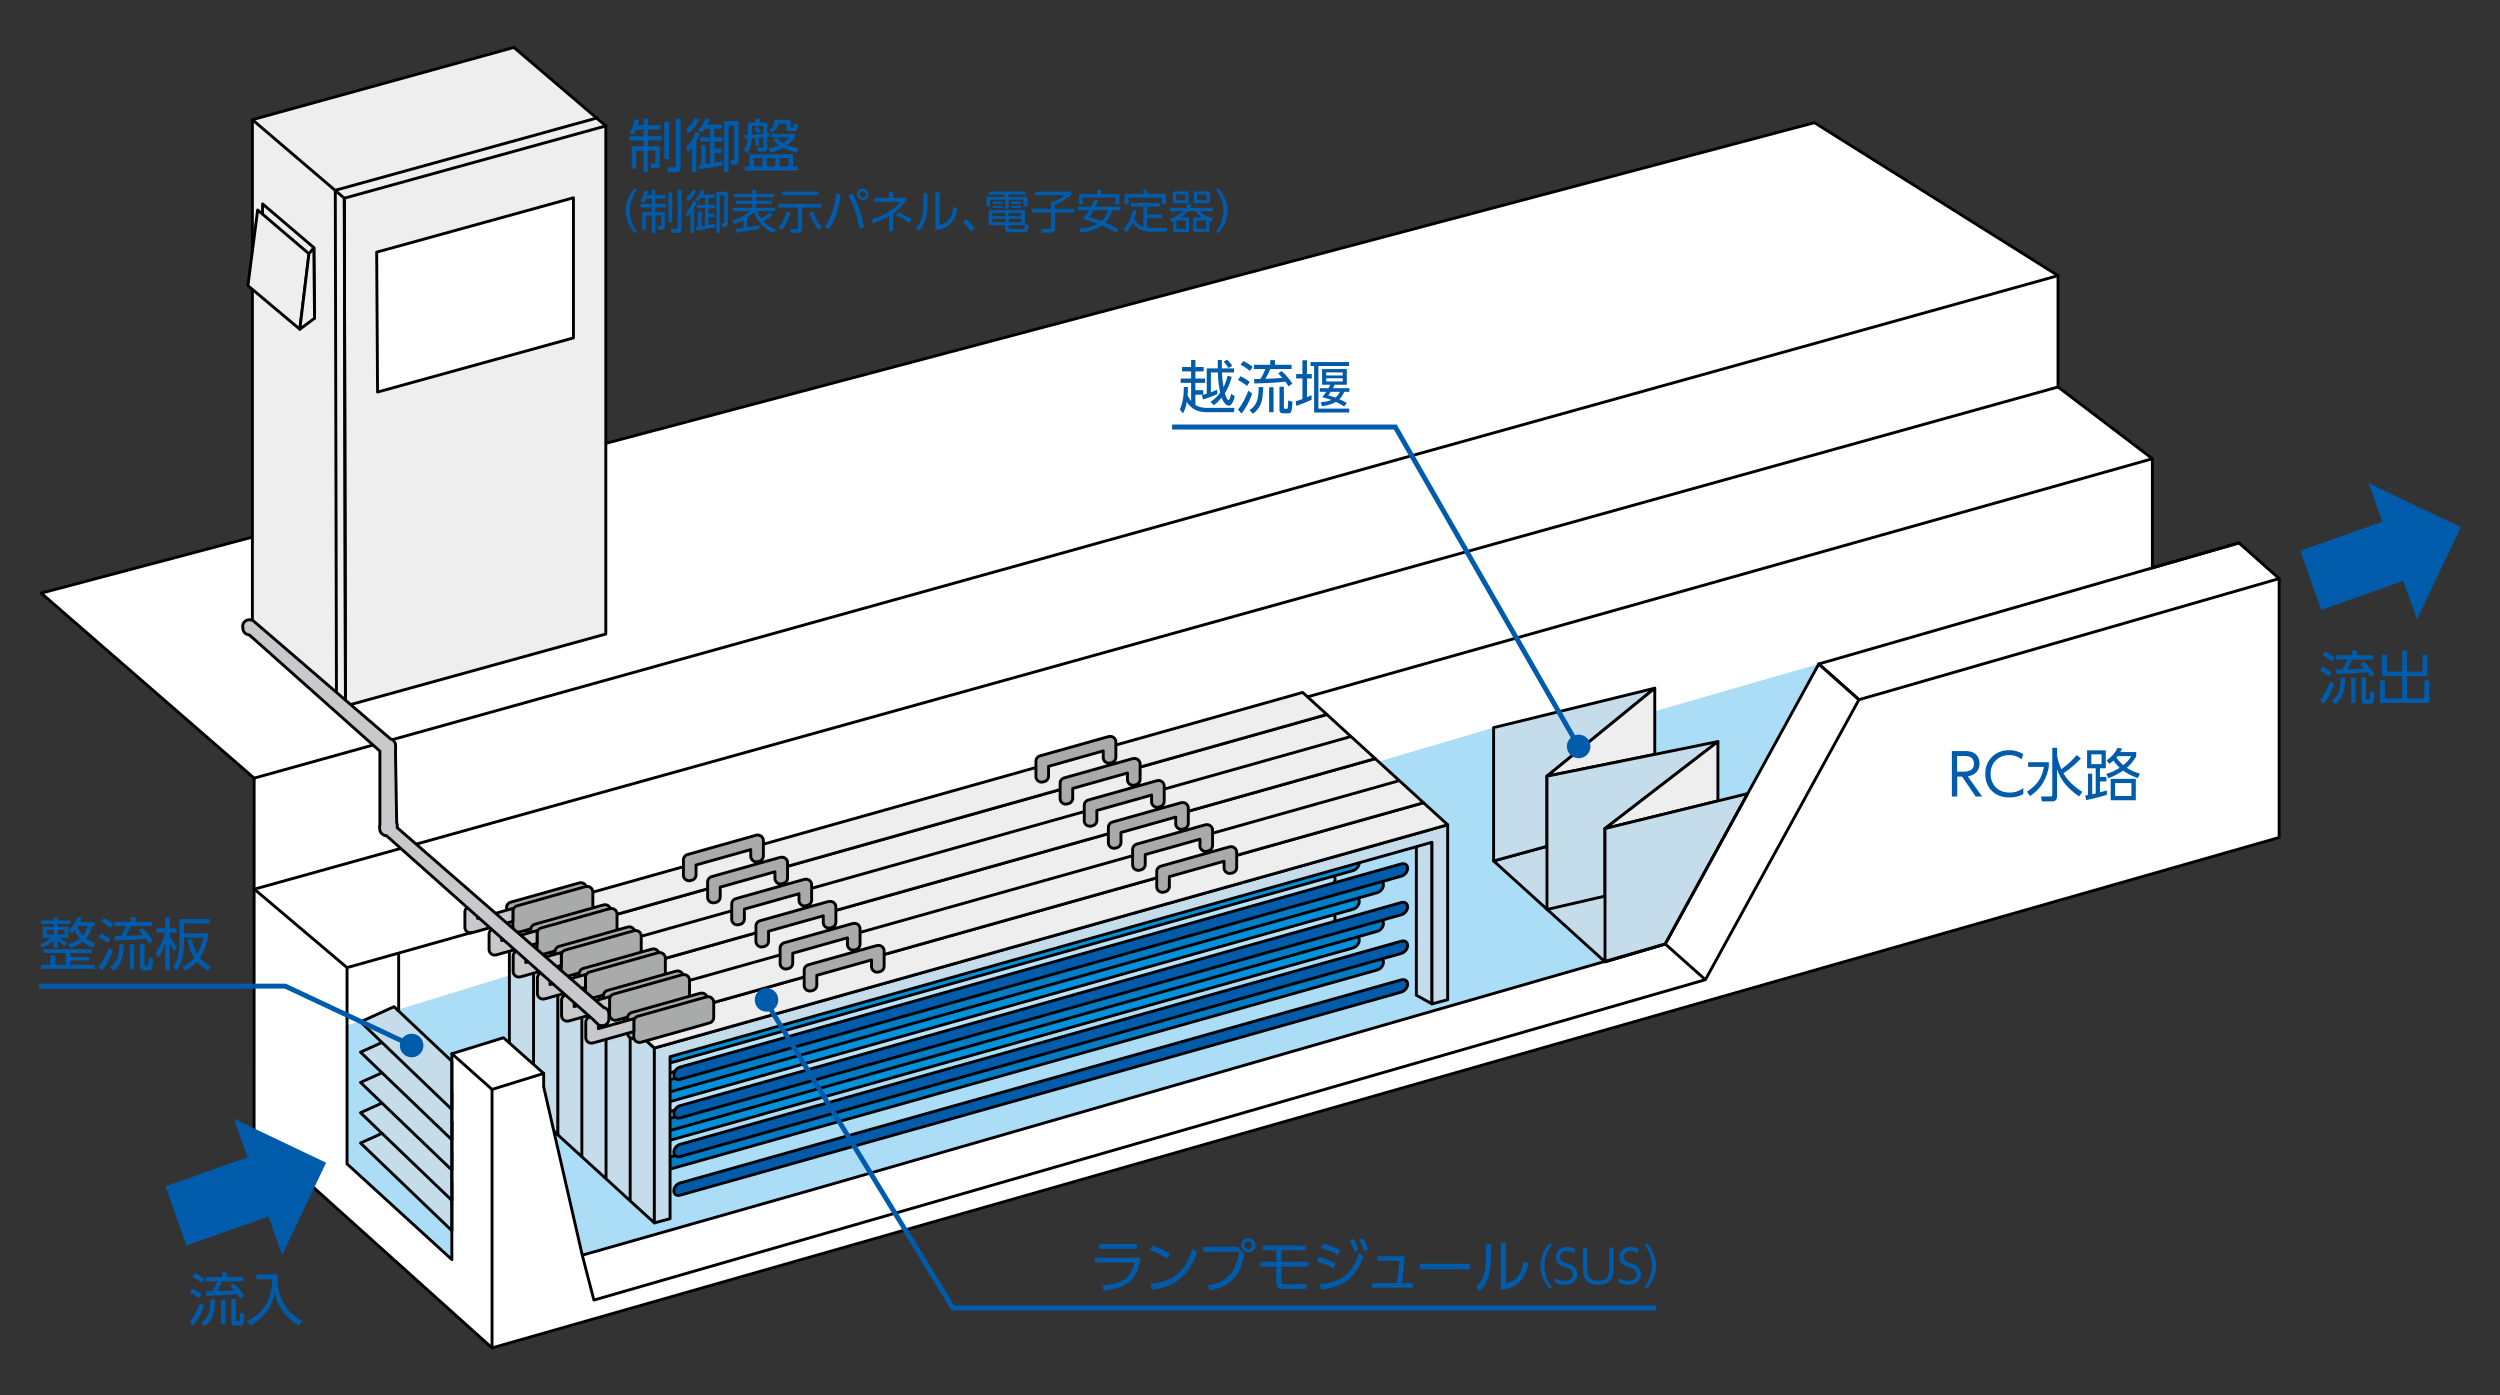 <svg xmlns="http://www.w3.org/2000/svg" id="a" viewBox="0 0 430 240"><rect x="0" y="0" width="430" height="240" fill="#333333" stroke="none"/><defs><style>.b{fill:#7dccf3}.b,.c,.d,.e,.f,.g,.h,.i,.j,.k,.l{stroke:#000;stroke-linecap:round;stroke-linejoin:round;stroke-width:.5px}.c{fill:#c5ddeb}.f,.m{fill:#005bab}.n{stroke:#005bab;stroke-width:.85px}.g,.n{fill:none}.d{fill:#007bc6}.h{fill:#fff}.e{fill:#a9aaaa}.p{fill:#acddf7}.i{fill:#eeeeef}.j{fill:#bae2f8}.k{fill:#c8c9ca}.l{fill:#0091da}</style></defs><path d="M392.01 144.05 84.63 231.84 43.76 195.1h-.06l.01-61.26h0L7.09 102.02 312.08 21.1l41.9 26.31h0v19.15h0l16.23 12.34h0v18.77l14.89-4.29 6.91 6.14v44.53z" class="h"/><path d="M256.9 125.15 90.52 174.29l9.63 41.6 186.27-53.52-29.52-37.22z" class="p"/><path d="m312.83 114.2-28.21 8.13-2.01 16.26 3.81 23.78 26.41-48.17zM77.72 181.24v35.41l-17.98-16.46v-23.86l27.87-8.56.05 11.67-1.06-.95-8.88 2.75z" class="p"/><path d="m256.9 148.08 9.18-2.52 20.34 16.81-10.36 3.06-19.16-17.35z" class="c"/><path d="m256.9 125.15 27.72-6.78-18.54 15.13v12.06l-9.18 2.52v-22.93z" class="c"/><path d="m266.08 133.5 18.54-15.13v11.38l-18.54 3.75z" class="i"/><path d="m266.08 133.5 29.4-5.95-19.42 14.96v11.62l-9.98 2.3V133.5z" class="c"/><path d="m276.06 142.51 19.42-14.96v10.2l-19.42 4.76z" class="i"/><path d="m276.06 142.51 24.54-6.01-14.18 25.87-10.36 3.06v-22.92zM67.77 194l-5.76 2.6 15.71 15.08v-8.3L67.77 194z" class="c"/><path d="m67.77 188.79-5.76 2.6 15.71 15.08v-8.3l-9.95-9.38z" class="c"/><path d="m67.77 183.58-5.76 2.6 15.71 15.08.03-8.27-9.98-9.41z" class="c"/><path d="m67.77 178.36-5.76 2.61 15.71 15.08v-8.3l-9.95-9.39z" class="c"/><path d="m67.77 173.15-5.76 2.61 15.71 15.08v-8.3l-9.95-9.39z" class="c"/><path d="M104.48 185.45c-.58.16-1.06.77-1.06 1.34s.48.92 1.06.75l124.09-34.95c.58-.17 1.06-.77 1.06-1.35s-.48-.91-1.06-.75l-124.09 34.95ZM104.48 192.1c-.58.16-1.06.77-1.06 1.35s.48.91 1.06.75l124.09-34.95c.58-.17 1.06-.77 1.06-1.35s-.48-.92-1.06-.75L104.48 192.1Z" class="j"/><path d="M108.64 175.95c-.58.16-1.06.77-1.06 1.35s.48.91 1.06.75l124.09-34.95c.58-.16 1.06-.77 1.06-1.35s-.48-.91-1.06-.75l-124.09 34.95Z" class="b"/><path d="M108.64 182.59c-.58.16-1.06.77-1.06 1.35s.48.91 1.06.75l124.09-34.95c.58-.17 1.06-.77 1.06-1.35s-.48-.91-1.06-.75l-124.09 34.95ZM108.64 189.24c-.58.16-1.06.77-1.06 1.35s.48.92 1.06.75l124.09-34.95c.58-.16 1.06-.77 1.06-1.35s-.48-.91-1.06-.75l-124.09 34.95ZM108.64 195.89c-.58.16-1.06.77-1.06 1.35s.48.91 1.06.75l124.09-34.95c.58-.17 1.06-.77 1.06-1.35s-.48-.91-1.06-.75l-124.09 34.95Z" class="l"/><path d="M104.48 172.15c-.58.16-1.06.77-1.06 1.35s.48.91 1.06.75l124.09-34.95c.58-.17 1.06-.77 1.06-1.35s-.48-.92-1.06-.75l-124.09 34.95Z" class="f"/><path d="M104.48 178.8c-.58.16-1.06.77-1.06 1.35s.48.91 1.06.75l124.09-34.95c.58-.16 1.06-.77 1.06-1.35s-.48-.91-1.06-.75L104.48 178.8ZM112.8 179.74c-.58.16-1.06.77-1.06 1.35s.47.91 1.06.75l124.09-34.95c.58-.16 1.06-.77 1.06-1.35s-.48-.92-1.06-.75L112.8 179.74Z" class="b"/><path d="M112.8 186.39c-.58.16-1.06.77-1.06 1.35s.47.91 1.06.75l124.09-34.95c.58-.17 1.06-.77 1.06-1.35s-.48-.91-1.06-.75L112.8 186.39ZM112.8 193.04c-.58.16-1.06.77-1.06 1.35s.47.91 1.06.75l124.09-34.95c.58-.16 1.06-.77 1.06-1.35s-.48-.91-1.06-.75L112.8 193.04ZM112.8 199.68c-.58.16-1.06.77-1.06 1.35s.47.91 1.06.75l124.09-34.95c.58-.16 1.06-.77 1.06-1.35s-.48-.91-1.06-.75L112.8 199.68Z" class="d"/><path d="M116.96 183.54c-.58.16-1.06.77-1.06 1.35s.48.91 1.06.75l124.09-34.95c.58-.16 1.06-.77 1.06-1.35s-.48-.91-1.06-.75l-124.09 34.95ZM116.96 190.18c-.58.16-1.06.77-1.06 1.35s.48.91 1.06.75l124.09-34.95c.58-.16 1.06-.77 1.06-1.35s-.48-.91-1.06-.75l-124.09 34.95ZM116.96 196.83c-.58.16-1.06.77-1.06 1.35s.48.91 1.06.75l124.09-34.95c.58-.17 1.06-.77 1.06-1.35s-.48-.92-1.06-.75l-124.09 34.95ZM116.96 203.48c-.58.16-1.06.77-1.06 1.35s.48.91 1.06.75l124.09-34.95c.58-.17 1.06-.77 1.06-1.35s-.48-.91-1.06-.75l-124.09 34.95Z" class="f"/><path d="M112.55 180.26v30.08l-4.16-3.79v-30.09l4.16 3.8zM246.3 142.58v30.09l-2.69-1.5v-30.09l2.69 1.5zM108.39 176.46v30.09l-4.15-3.8v-30.08l4.15 3.79zM104.24 172.67v30.08l-4.16-3.79v-30.09l4.16 3.8zM100.08 168.87v30.09l-4.15-3.79v-30.09l4.15 3.79z" class="c"/><path d="M95.93 165.08v30.09l-4.16-3.8v-30.08l4.16 3.79zM91.77 161.29v30.08l-4.16-3.79v-30.09l4.16 3.8zM246.3 142.58v.04l-133.75 37.64v2.24h0v27.84l2.7-.72v-27.87l131.05-36.88v27.8l2.7-.72v-30.09l-2.7.72z" class="c"/><path d="m244.84 138.07-136.45 38.39 4.16 3.8L249 141.86l-4.16-3.79z" class="i"/><path d="m240.69 134.27-136.45 38.4 4.15 3.79 136.45-38.39-4.15-3.8zM236.53 130.48l-136.45 38.39 4.16 3.8 136.44-38.4-4.15-3.79z" class="i"/><path d="m232.37 126.68-136.44 38.4 4.15 3.79 136.45-38.39-4.16-3.8zM228.22 122.89l-136.45 38.4 4.16 3.79 136.44-38.4-4.15-3.79z" class="i"/><path d="M224.06 119.1 87.61 157.49l4.16 3.8 136.45-38.4-4.16-3.79z" class="i"/><path d="m150.86 162.63-.23.06h-.02l-11.58 3.26c-.41.12-.71.5-.71.93v2.61c0 .3.14.58.38.77.24.18.55.24.84.17l.23-.06c.42-.11.72-.5.72-.93v-1.68c1.1-.31 7.59-2.13 9.41-2.65v1.13a.974.974 0 0 0 1.22.94l.23-.06c.42-.11.72-.5.72-.94v-2.6c0-.3-.14-.59-.38-.77-.24-.18-.55-.24-.84-.17M211.49 145.66l-.23.06h-.01l-11.58 3.26c-.42.12-.71.5-.71.93v2.6c0 .3.14.59.38.77.24.18.55.24.84.17l.23-.06c.42-.11.72-.5.72-.93v-1.68c1.1-.31 7.59-2.13 9.41-2.65v1.13c0 .3.14.59.38.77.24.18.55.24.84.17l.24-.06c.42-.12.71-.5.71-.94v-2.6a.974.974 0 0 0-1.22-.94M146.71 158.84l-.23.06h-.01l-11.58 3.26c-.42.12-.71.5-.71.93v2.61a.974.974 0 0 0 1.22.94l.23-.06c.42-.11.72-.5.72-.94v-1.68c1.1-.31 7.58-2.14 9.41-2.65v1.13c0 .3.14.58.38.77.24.18.55.24.84.17l.23-.06c.42-.12.72-.5.72-.94v-2.6c0-.3-.14-.58-.38-.77-.24-.18-.55-.24-.84-.17M207.33 141.87l-.23.06h-.01l-11.57 3.26c-.42.12-.71.5-.71.93v2.61c0 .3.14.58.38.77.24.18.55.24.84.17l.23-.06c.42-.11.72-.5.72-.94v-1.68c1.1-.31 7.58-2.13 9.41-2.65v1.13c0 .3.14.59.38.77.24.18.55.24.84.17l.23-.06c.42-.12.72-.5.72-.94v-2.6c0-.3-.14-.59-.38-.77s-.55-.24-.84-.17M142.55 155.05l-.23.06h-.01l-11.58 3.26c-.42.12-.71.5-.71.93v2.61a.974.974 0 0 0 1.22.94l.23-.06c.43-.11.72-.5.72-.94v-1.68c1.1-.31 7.58-2.13 9.41-2.64v1.13c0 .3.14.59.38.77.24.18.55.24.84.17l.23-.06c.42-.12.72-.5.72-.93v-2.6c0-.3-.14-.58-.38-.77-.24-.18-.55-.24-.84-.17M203.17 138.07l-.23.06h-.01l-11.58 3.26c-.42.12-.7.5-.71.93v2.61a.974.974 0 0 0 1.22.94l.23-.06c.42-.11.72-.5.72-.94v-1.68c1.1-.31 7.59-2.13 9.41-2.65v1.13c0 .3.14.59.38.77.24.18.55.24.84.17l.23-.06c.42-.12.72-.5.72-.94v-2.6c0-.3-.14-.59-.38-.77-.24-.18-.55-.24-.84-.17M138.39 151.25l-.23.06h-.02l-11.57 3.26c-.42.12-.71.5-.71.93v2.61c0 .3.14.58.38.77.24.18.55.24.84.17l.23-.06c.43-.11.72-.5.72-.94v-1.68c1.1-.31 7.58-2.13 9.4-2.65v1.13c0 .3.14.58.38.77.24.18.55.24.84.17l.23-.06c.43-.12.72-.5.72-.94v-2.6c0-.3-.14-.58-.38-.77-.24-.18-.55-.24-.84-.17M199.02 134.28l-.23.06h-.01l-11.58 3.26c-.42.12-.7.5-.71.93v2.61c0 .3.14.59.38.77.24.18.55.24.84.17l.23-.06c.42-.11.72-.5.72-.94v-1.68c1.1-.31 7.59-2.13 9.41-2.65v1.13a.974.974 0 0 0 1.22.94l.23-.06c.42-.12.72-.5.72-.94v-2.6a.974.974 0 0 0-1.22-.94M134.24 147.46l-.23.06H134l-11.58 3.26c-.41.12-.71.5-.71.93v2.61c0 .3.14.58.38.77.24.18.55.24.84.17l.23-.06c.42-.11.72-.5.72-.93v-1.68c1.1-.31 7.59-2.13 9.41-2.65v1.13a.974.974 0 0 0 1.22.94l.23-.06c.42-.11.72-.5.72-.94v-2.6c0-.3-.14-.59-.38-.77-.24-.18-.55-.24-.84-.17M194.86 130.48l-.23.06h-.01l-11.58 3.26c-.42.12-.7.5-.7.93v2.61a.974.974 0 0 0 1.22.94l.23-.06c.42-.11.72-.5.72-.93v-1.68c1.1-.31 7.58-2.13 9.41-2.65v1.13c0 .3.14.59.38.77.24.18.55.24.84.17l.24-.06c.42-.12.72-.5.72-.94v-2.6a.974.974 0 0 0-1.22-.94M130.08 143.66l-.23.06h-.01l-11.58 3.26c-.42.12-.71.5-.71.93v2.61c0 .3.14.58.38.77.24.18.55.24.84.17l.23-.06c.42-.11.72-.5.72-.94v-1.68c1.1-.31 7.59-2.13 9.41-2.65v1.13a.974.974 0 0 0 1.22.94l.23-.06c.42-.11.72-.5.72-.94v-2.6a.974.974 0 0 0-1.22-.94M190.7 126.69l-.23.06h-.01l-11.58 3.26c-.42.12-.7.5-.7.93v2.61a.974.974 0 0 0 1.22.94l.23-.06c.42-.11.72-.5.72-.94v-1.68c1.1-.31 7.58-2.13 9.41-2.65v1.13c0 .3.14.59.38.77.24.18.55.24.84.17l.23-.06c.42-.11.72-.5.72-.94v-2.6c0-.3-.14-.58-.38-.77-.24-.18-.55-.24-.84-.17M99.94 156.4l.23-.06c.42-.11.71-.5.71-.94v-2.6c0-.3-.14-.59-.38-.77-.24-.18-.55-.24-.84-.17l-.23.06h-.01l-11.58 3.26c-.42.12-.71.5-.71.93v2.61a.974.974 0 0 0 1.22.94l.23-.06 11.35-3.2Z" class="e"/><path d="m101.02 157.03.23-.06c.42-.11.72-.5.72-.94v-2.6c0-.3-.14-.58-.38-.77-.24-.18-.55-.24-.84-.17l-.23.06h-.02l-11.58 3.26c-.42.12-.71.5-.71.93v2.6c0 .3.14.59.38.77.24.18.55.24.84.17l.23-.06 11.35-3.2Z" class="e"/><path d="m104.1 160.19.23-.06c.42-.11.71-.5.71-.94v-2.6c0-.3-.14-.58-.38-.77-.24-.18-.55-.24-.84-.17l-.23.06h-.01L92 158.97c-.42.12-.71.5-.71.93v2.61a.974.974 0 0 0 1.22.94l.23-.06 11.35-3.2Z" class="e"/><path d="m105.18 160.82.23-.06c.42-.11.72-.5.72-.93v-2.6c0-.3-.14-.58-.38-.77-.24-.18-.55-.24-.84-.17l-.23.06h-.02l-11.58 3.26c-.42.12-.71.5-.71.93v2.61a.974.974 0 0 0 1.22.94l.23-.06 11.35-3.2Z" class="e"/><path d="m108.26 163.99.23-.06c.42-.11.72-.5.72-.94v-2.6a.974.974 0 0 0-1.22-.94l-.23.06h-.01l-11.58 3.26c-.42.12-.7.5-.71.93v2.6a.974.974 0 0 0 1.22.94l.23-.06 11.34-3.2Z" class="e"/><path d="m109.34 164.62.23-.06c.42-.11.72-.5.72-.94v-2.6c0-.3-.14-.59-.38-.77-.24-.18-.55-.24-.84-.17l-.23.06h-.01l-11.58 3.26c-.42.12-.71.5-.71.93v2.6a.974.974 0 0 0 1.22.94l.23-.06 11.35-3.2Z" class="e"/><path d="m112.42 167.78.23-.06c.42-.11.72-.5.72-.93v-2.6a.974.974 0 0 0-1.22-.94l-.23.06h-.01l-11.58 3.26c-.42.12-.7.5-.71.93v2.61a.974.974 0 0 0 1.22.94l.23-.06 11.35-3.2Z" class="e"/><path d="m113.49 168.41.23-.06c.42-.11.72-.5.72-.94v-2.6c0-.3-.14-.58-.38-.77-.24-.18-.55-.24-.84-.17l-.23.06h-.01l-11.58 3.26c-.42.12-.7.5-.71.93v2.61c0 .3.14.58.38.77.24.18.55.24.84.17l.23-.06 11.35-3.2Z" class="e"/><path d="m116.57 171.58.23-.06c.42-.12.72-.5.72-.94v-2.6a.974.974 0 0 0-1.22-.94l-.23.06h-.01l-11.58 3.26c-.42.12-.7.5-.7.93v2.61c0 .3.14.59.38.77.24.18.55.24.84.17l.23-.06 11.35-3.2Z" class="e"/><path d="m117.65 172.2.23-.06c.42-.12.72-.5.72-.94v-2.6a.974.974 0 0 0-1.22-.94l-.23.06h-.01l-11.58 3.26c-.42.12-.71.5-.71.93v2.61a.974.974 0 0 0 1.22.94l.23-.06 11.35-3.2Z" class="e"/><path d="m120.73 175.37.23-.06c.42-.11.72-.5.72-.93v-2.6c0-.3-.14-.59-.38-.77-.24-.18-.55-.24-.84-.17l-.23.06h-.01l-11.58 3.26c-.42.12-.7.5-.7.93v2.6c0 .3.14.59.38.77.24.18.55.24.84.17l.23-.06 11.35-3.2Z" class="e"/><path d="m121.81 176 .23-.06c.42-.11.72-.5.72-.93v-2.6a.974.974 0 0 0-1.22-.94l-.23.06h-.01l-11.58 3.26c-.42.12-.71.5-.71.93v2.61c0 .3.14.59.38.77.24.18.55.24.84.17l.23-.06 11.35-3.2Z" class="e"/><path d="M102.92 176.93v-1.13a.974.974 0 0 0-1.22-.94l-.23.06c-.42.11-.72.5-.72.93v2.6c0 .3.14.59.38.77.24.18.55.24.84.17l.23-.06h.02l6.8-1.91v-2.21c-2.27.64-5.01 1.41-6.09 1.71M98.76 173.14v-1.13a.974.974 0 0 0-1.22-.94l-.23.06c-.42.11-.72.5-.72.94v2.6c0 .3.14.59.38.77.24.18.55.24.84.17l.23-.06h.01l6.8-1.91v-2.21c-2.27.64-5.01 1.41-6.09 1.71M94.6 169.34v-1.13c0-.3-.14-.59-.38-.77-.24-.18-.55-.24-.84-.17l-.23.06c-.42.11-.72.5-.72.94v2.6c0 .3.14.58.38.77.24.18.55.24.84.17l.23-.06h.02l6.8-1.91v-2.21c-2.27.64-5.01 1.41-6.09 1.71M90.44 165.55v-1.13c0-.3-.14-.58-.38-.77-.24-.18-.55-.24-.84-.17l-.23.06c-.42.11-.72.5-.72.94v2.6a.974.974 0 0 0 1.22.94l.23-.06h.02l6.8-1.91v-2.21c-2.27.64-5.01 1.41-6.09 1.71M86.29 161.76v-1.13a.974.974 0 0 0-1.22-.94l-.23.07c-.42.11-.72.5-.72.93v2.61a.974.974 0 0 0 1.22.94l.23-.06h.01l6.8-1.91v-2.21c-2.27.64-5.01 1.41-6.09 1.71M82.13 157.96v-1.13c0-.3-.14-.59-.38-.77-.24-.18-.55-.24-.84-.17l-.23.06c-.42.11-.72.5-.72.94v2.6c0 .3.14.59.38.77.24.18.55.24.84.17l.23-.06h.01l6.8-1.91v-2.21c-2.27.64-5.01 1.41-6.09 1.71" class="k"/><path d="m100.15 215.89-6.64-28.97v-2.29l-8.88 2.75v33.07l15.52-4.56z" style="fill:#fff"/><path d="m81.12 160.39-21.43 6.04M370.21 78.9 224.9 119.86M43.7 152.95l310.28-86.39M43.71 133.84l310.27-86.43M59.69 166.43l-15.93-13.48M59.69 200.19v-33.76M77.72 216.65l-18.03-16.46M77.72 181.24v35.41M84.63 187.38v44.46M312.83 114.2l6.91 6.15 72.27-20.83M385.1 93.38l-72.27 20.82M68.57 173.84v-9.69" class="g"/><path d="m286.42 162.37 26.41-48.17 6.91 6.14-26.41 48.17-6.91-6.14zM286.42 162.37l-72.28 20.82-72.27 20.83-41.72 11.87 2 7.72 46.64-13.45 72.27-20.83 72.27-20.82-6.91-6.14zM100.15 215.89l-6.64-28.97v-2.29" class="g"/><path d="m93.51 184.63-8.88 2.75h0l-6.91-6.14h0l8.88-2.75 6.91 6.14z" class="h"/><path d="m28.46 204.043 17.054-6.035 3.607 10.19-17.054 6.036z" class="m"/><path d="m40.23 192.43 15.86 7.56-7.57 15.86-8.29-23.42zM395.647 94.72l17.054-6.035 3.606 10.19-17.053 6.036z" class="m"/><path d="m407.41 83.11 15.86 7.56-7.56 15.86-8.3-23.42z" class="m"/><path d="M104.2 21.66 88.39 8.16 43.41 20.59h0v87.4l16.01 13.44 44.78-12.38V21.66h0z" class="i"/><path d="M104.2 21.66 59.22 34.09l.2 87.34M102.65 20.3 57.67 32.73" class="g"/><path d="m43.41 20.59 15.81 13.5.2 87.34M57.67 32.73l.2 87.35" class="g"/><path d="m54.1 54.74-8.94-7.5V35.07l8.83 7.53.11 12.14z" class="g"/><path d="m51.57 56.63-8.93-7.5 1.68-13.01 8.82 7.53-1.57 12.98z" class="i"/><path d="m51.57 56.63 2.53-1.89-.12-12.14-.84 1.05-1.57 12.98z" class="i"/><path d="m64.94 67.43 33.69-9.31v-24.1l-33.84 9.35.15 24.06z" class="h"/><path d="M103.87 173.32 68.3 142.34c.06-.26.05-.54-.07-.79l-.21-12.33s.02-.1.02-.15v-.84s-.02-.09-.02-.13V127.93l-.04-.07v-.02l-.09-.17s-.02-.04-.04-.06a.413.413 0 0 0-.07-.11c-.16-.21-.38-.36-.64-.43L43.5 106.72h-.02l-.28-.08c-.35-.09-.72-.02-1.01.2-.29.22-.45.56-.45.92l.04.28c0 .53.35.99.86 1.12l.28.08 22.42 19.95v12.75c-.04.11-.06.22-.06.34l.04.28c0 .41.22.78.56.98.13.1.29.17.45.2h.14l35.65 31.72.87.85.28.07c.35.09.72.02 1.01-.2.29-.22.45-.56.45-.93v-.84c0-.52-.35-.98-.85-1.12" class="k"/><path d="M399.45 114.68c.56.25 1.09.58 1.6.99l-.47.69a7.18 7.18 0 0 0-1.55-1.02l.43-.66Zm2.04 2.97c-.47 1.34-1.08 2.49-1.85 3.44l-.59-.68c.71-.9 1.3-1.98 1.77-3.25l.66.49Zm-1.55-5.57c.58.24 1.12.57 1.62 1l-.49.69c-.47-.43-1-.79-1.6-1.07l.46-.62Zm3.43 4.45c-.02.99-.1 1.8-.26 2.43-.21.83-.71 1.56-1.48 2.18l-.61-.6c.69-.51 1.13-1.09 1.32-1.73.16-.53.24-1.29.26-2.27h.77Zm3.31-1.54c-.2-.24-.44-.5-.73-.79l.59-.41c.7.62 1.31 1.34 1.85 2.17l-.67.46c-.18-.3-.36-.57-.54-.81-1.32.16-3.09.26-5.32.32l-.06-.76s.41 0 1.1-.03c.37-.59.65-1.15.83-1.69h-1.94v-.74h2.79v-.8h.82v.8h2.85v.74h-3.66c-.24.56-.52 1.11-.84 1.66h.42c1.09-.04 1.92-.09 2.49-.14Zm-1.53 1.59v4.29h-.76v-4.29h.76Zm1.79-.09v3.55c0 .16.06.23.19.23h.26c.1 0 .16-.03.19-.1.04-.1.07-.54.09-1.32l.74.22c0 .26-.03.61-.08 1.03-.04.36-.09.59-.14.69-.08.17-.25.26-.51.26h-.92c-.2 0-.35-.05-.44-.16a.556.556 0 0 1-.14-.38v-4.03h.75ZM409.72 112.63h.84v2.88h2.62v-3.61h.84v3.61h2.65v-2.88h.84v3.65h-3.49v3.86h2.97v-3.1h.84v3.87h-8.46v-3.87h.83v3.1h2.97v-3.86h-3.46v-3.65ZM338.46 133.53l2.46 3.47h-1.1l-2.34-3.43h-.83V137h-.93v-7.82h2.14c.67 0 1.18.09 1.53.26.72.37 1.08 1 1.08 1.9 0 .8-.32 1.41-.95 1.81-.27.17-.62.3-1.04.37Zm-1.83-3.51v2.71h1.04c1.23 0 1.85-.46 1.85-1.38 0-.4-.12-.72-.36-.95-.2-.19-.47-.31-.83-.34-.19-.02-.41-.03-.63-.03h-1.06ZM348.01 135.55v1.03c-.68.39-1.48.58-2.39.58-1.17 0-2.12-.33-2.87-.99-.86-.76-1.28-1.78-1.28-3.05s.44-2.32 1.32-3.09c.76-.67 1.71-1 2.82-1 .87 0 1.67.24 2.4.72l-.31.85a3.31 3.31 0 0 0-2.11-.72c-.87 0-1.6.26-2.18.79-.68.61-1.02 1.42-1.02 2.43 0 .67.16 1.27.49 1.81.32.54.78.92 1.38 1.16.43.17.9.25 1.41.25.86 0 1.63-.25 2.33-.76ZM348.83 131.1h3.57v.78c-.41 2.24-1.49 3.92-3.25 5.04l-.51-.75c.88-.58 1.54-1.19 1.99-1.85.45-.66.75-1.46.92-2.42h-2.71v-.8Zm6.08 1.9c.7 1.21 1.78 2.28 3.25 3.19l-.54.79c-2.03-1.37-3.3-2.95-3.8-4.74v4.64c0 .35-.08.61-.26.77-.14.13-.37.19-.69.19h-1.66l-.16-.85h1.61c.15 0 .24-.02.29-.09.03-.03.04-.11.04-.22v-8.06h.83v1.05c0 .45.13 1.05.4 1.81.1.3.22.57.34.82a15.3 15.3 0 0 0 2.64-2.43l.71.59c-.93.98-1.93 1.83-2.99 2.54ZM361.19 136.28c.58-.16.98-.26 1.19-.32v.76c-1.45.42-2.64.72-3.57.9l-.14-.8c.25-.04.4-.06.47-.07v-3.68h.72v3.54c.1-.02.17-.04.22-.05.17-.04.3-.07.38-.09v-4.33h-1.48v-3.08h3.21v3.08h-1v1.49h1.11v.78h-1.11v1.89Zm.28-6.53h-1.76v1.68h1.76v-1.68Zm4.34 2.3c.71.46 1.46.8 2.25 1l-.35.78c-.96-.33-1.81-.76-2.53-1.28-.73.49-1.56.93-2.51 1.31l-.41-.73c.82-.25 1.6-.61 2.33-1.07-.42-.38-.78-.8-1.07-1.24-.22.19-.46.38-.72.56l-.46-.62c.4-.25.77-.56 1.11-.95.33-.38.58-.77.76-1.18l.79.12c-.11.23-.21.44-.31.61h2.74v.73c-.45.77-.98 1.43-1.61 1.97Zm1.55 1.91v3.69h-4.32v-3.69h4.32Zm-.76.73h-2.8v2.22h2.8v-2.22Zm-1.39-3.09c.6-.48 1.05-1 1.36-1.54h-2.34s-.1.13-.2.25c.32.47.72.9 1.19 1.29ZM33.07 221.62c.56.25 1.09.58 1.6.99l-.47.69a7.18 7.18 0 0 0-1.55-1.02l.43-.66Zm2.03 2.97c-.47 1.34-1.08 2.49-1.85 3.44l-.59-.68c.71-.9 1.3-1.98 1.77-3.25l.66.49Zm-1.54-5.57c.58.24 1.12.57 1.62 1l-.49.69c-.47-.43-1-.79-1.6-1.07l.46-.62Zm3.43 4.45c-.02.99-.1 1.8-.26 2.43-.21.83-.71 1.56-1.48 2.18l-.61-.6c.69-.51 1.13-1.09 1.32-1.73.16-.53.24-1.29.26-2.27h.77Zm3.31-1.54c-.2-.24-.44-.5-.73-.79l.59-.41c.7.62 1.31 1.34 1.85 2.17l-.67.46c-.18-.3-.36-.57-.54-.81-1.32.16-3.09.26-5.32.32l-.06-.76s.41 0 1.1-.03c.37-.59.65-1.15.83-1.69h-1.94v-.74h2.79v-.8h.82v.8h2.85v.74h-3.66c-.24.56-.52 1.11-.84 1.66h.42c1.09-.04 1.92-.09 2.49-.14Zm-1.53 1.59v4.29h-.76v-4.29h.76Zm1.79-.09v3.55c0 .16.06.23.19.23h.26c.1 0 .16-.03.19-.1.04-.1.07-.54.09-1.32l.74.22c0 .26-.03.61-.08 1.03-.04.36-.09.59-.14.69-.08.17-.25.26-.51.26h-.92c-.2 0-.35-.05-.44-.16a.556.556 0 0 1-.14-.38v-4.03h.75ZM44.09 219.22h3.61v.4c0 2.7.83 4.8 2.48 6.31.51.47 1.11.89 1.81 1.26l-.59.81c-2.29-1.41-3.67-3.27-4.12-5.6-.27 1.18-.69 2.17-1.25 2.99-.7 1.01-1.7 1.88-2.97 2.61l-.56-.79c.91-.43 1.67-.97 2.27-1.6 1.09-1.15 1.74-2.53 1.96-4.15.05-.35.07-.83.07-1.42h-2.7v-.84ZM109.69 21.52h.99V20.4h.76v1.12h2.16v.75h-2.16v1.14h2.35v.75h-2.35v.99h2.04v3.14c0 .22-.04.38-.12.47-.09.11-.26.17-.49.17h-.88l-.14-.79h.64c.15 0 .22-.08.22-.28V25.9h-1.28v3.74h-.76V25.9h-1.26V29h-.76v-3.84h2.03v-.99h-2.44v-.75h2.44v-1.14h-1.24c-.14.35-.3.66-.47.94l-.71-.39c.44-.67.71-1.43.83-2.29l.79.1c-.06.36-.13.66-.19.88Zm4.57-.56h.81v6.4h-.81v-6.4Zm1.99-.55h.83v8.49c0 .49-.28.74-.84.74h-1.36l-.15-.86h1.26c.09 0 .16-.01.2-.05.03-.03.05-.1.05-.19v-8.12ZM119.54 20.3l.71.3c-.41.9-1.01 1.66-1.82 2.28l-.42-.73c.68-.51 1.19-1.12 1.53-1.85Zm-.51 5.11c-.22.3-.47.57-.75.81l-.26-.9c.46-.47.82-.95 1.09-1.42.2-.35.38-.77.56-1.25l.69.34c-.14.39-.33.8-.58 1.25v5.38h-.76v-4.21Zm3.85 2.57c.54-.1 1.02-.19 1.42-.28v.72c-1.2.27-2.54.5-4.04.69l-.1-.75c.2-.02.36-.04.48-.05v-3.3h.74v3.21h.04l.68-.1h.04v-3.79h-1.71v-.73h1.71v-1.46h-.9c-.19.27-.38.5-.59.7l-.61-.44c.3-.27.58-.62.84-1.05.22-.35.37-.68.47-.99l.72.16c-.1.3-.23.6-.39.89h2.5v.73h-1.3v1.46h1.42v.73h-1.42v1.23h1.3v.74h-1.3v1.69Zm4.16-7.15v6.56c0 .38-.05.62-.14.74-.12.15-.33.22-.64.22h-.51l-.1-.79h.36c.11 0 .18-.02.21-.06.04-.04.05-.14.05-.32v-5.59h-.96v8.02h-.76v-8.79h2.48ZM130.54 23.7v1.39h-.59v-1.34h-.15l-.48.03c-.02.32-.06.65-.13 1-.11.62-.34 1.16-.69 1.61l-.57-.6c.23-.31.39-.62.49-.92.08-.26.15-.6.19-1.04-.21.01-.39.02-.54.03l-.02-.66c.25 0 .45 0 .59-.01v-2.12h1.17c.02-.07.05-.18.1-.33.04-.14.07-.26.09-.34l.82.02c-.09.28-.17.5-.23.65h1.38v1.85c.14-.01.27-.03.38-.04v.62c-.18.03-.31.05-.38.05v1.86c0 .25-.06.43-.19.53-.12.1-.3.15-.55.15h-.84l-.18-.74h.8c.11 0 .17 0 .2-.02.05-.04.07-.11.07-.22v-1.48h-.04l-.69.07h-.04Zm6.71 4.93v.71h-9.17v-.71h.82v-2.11h7.51v2.11h.84Zm-5.95-5.64V21.7h-1.95v1.46c.28-.01.76-.05 1.42-.12l.53-.05Zm-.15 4.21h-1.47v1.43h1.47V27.2Zm-.92-5.41c.27.3.49.56.64.8l-.52.39a5.82 5.82 0 0 0-.64-.81l.52-.37Zm3.13 5.41h-1.47v1.43h1.47V27.2Zm2.03-2.22c.54.22 1.19.38 1.95.49l-.35.76a9.45 9.45 0 0 1-2.31-.82c-.61.33-1.33.6-2.16.81l-.35-.72a7.64 7.64 0 0 0 1.81-.53 5.52 5.52 0 0 1-1-.93l.59-.38c.35.39.71.71 1.1.94.43-.28.81-.6 1.14-.97h-3.16v-.62h4.09v.62c-.39.53-.84.98-1.36 1.34Zm.6-4.34v1.08c0 .15.06.22.18.22h.19c.1 0 .16-.06.19-.18.04-.15.06-.33.07-.56l.65.17c-.04.42-.1.71-.2.88-.11.2-.28.31-.52.31h-.8c-.35 0-.52-.17-.52-.5v-.79h-1.34c-.05.33-.14.6-.27.79-.17.26-.45.49-.85.71l-.41-.55c.34-.18.56-.39.66-.62.09-.2.14-.53.15-.97h2.8Zm-.37 6.56h-1.52v1.43h1.52V27.2ZM109.06 40.01a7.62 7.62 0 0 1-.74-1.14c-.47-.91-.71-1.79-.71-2.63 0-.6.13-1.24.38-1.91.25-.66.6-1.27 1.06-1.85h.63c-.31.4-.57.81-.76 1.23-.4.86-.6 1.7-.6 2.53 0 .98.26 1.95.79 2.9.15.27.34.56.57.86h-.63ZM111.31 33.56h.79v-.9h.61v.9h1.73v.6h-1.73v.92h1.88v.6h-1.88v.79h1.63v2.51c0 .18-.03.3-.09.38-.08.09-.21.13-.39.13h-.7l-.11-.64h.52c.12 0 .18-.07.18-.22v-1.57h-1.03v2.99h-.61v-2.99h-1.01v2.48h-.61v-3.07h1.62v-.79h-1.95v-.6h1.95v-.92h-.99c-.11.28-.24.53-.38.76l-.57-.31c.35-.54.57-1.15.66-1.83l.63.08c-.05.29-.1.52-.16.71Zm3.66-.45h.65v5.12h-.65v-5.12Zm1.59-.44h.67v6.79c0 .39-.22.59-.67.59h-1.09l-.12-.69h1.01c.08 0 .13 0 .16-.04.03-.03.04-.08.04-.15v-6.5ZM119.19 32.58l.57.24c-.33.72-.81 1.33-1.46 1.82l-.34-.58c.54-.41.95-.9 1.22-1.48Zm-.41 4.09c-.18.24-.38.46-.6.65l-.21-.72c.37-.38.66-.76.88-1.14.16-.28.31-.61.45-1l.55.28c-.11.31-.27.64-.46 1v4.31h-.61v-3.37Zm3.08 2.05c.43-.08.81-.15 1.14-.22v.57c-.96.22-2.03.4-3.23.55l-.08-.6c.16-.02.29-.03.38-.04v-2.64h.59v2.57h.03l.54-.08h.03V35.8h-1.37v-.58h1.37v-1.17h-.72c-.15.21-.31.4-.47.56l-.49-.35c.24-.21.46-.5.67-.84.17-.28.3-.54.38-.79l.58.13c-.08.24-.19.48-.31.71h2v.58h-1.04v1.17H123v.58h-1.14v.98h1.04v.59h-1.04v1.35Zm3.33-5.71v5.25c0 .3-.04.5-.11.59-.09.12-.26.17-.52.17h-.41l-.08-.63H124.37c.09 0 .14-.02.17-.05.03-.03.04-.11.04-.26v-4.47h-.77v6.41h-.6v-7.03h1.98ZM129.67 36.43c-.33.37-.72.71-1.16 1.03v1.68s.09-.02.16-.03c.58-.09 1.23-.22 1.94-.39v.58c-.96.27-2.28.5-3.95.68l-.13-.62c.51-.04.96-.09 1.33-.14v-1.37c-.46.25-1.01.48-1.65.7l-.28-.62c1.19-.31 2.18-.85 2.99-1.6h-2.9v-.56h3.35v-.71h-2.79v-.53h2.79v-.63h-3.15v-.56h3.15v-.67h.66v.67h3.15v.56h-3.15v.63h2.77v.53h-2.77v.71h3.33v.56h-3.09c.17.46.39.88.67 1.25.6-.33 1.1-.7 1.48-1.08l.47.46c-.38.35-.9.71-1.56 1.09.02.01.04.04.06.07.53.57 1.21 1.01 2.05 1.33l-.38.6c-.86-.33-1.61-.87-2.25-1.62-.51-.59-.89-1.27-1.15-2.01ZM135.91 36.57c-.1.49-.27 1-.52 1.52-.31.64-.64 1.13-.98 1.47l-.52-.46c.33-.34.63-.77.9-1.31.24-.48.4-.93.48-1.37l.65.16Zm-1.96-1.5h7.32v.62h-3.33v3.69c0 .25-.06.42-.19.52-.11.09-.28.13-.5.13h-1.28l-.09-.67h1.14c.16.01.24-.07.24-.24v-3.43h-3.31v-.62Zm.47-2.12h6.36v.62h-6.36v-.62Zm6.39 6.59c-.68-.78-1.2-1.77-1.54-2.97l.62-.17c.19.61.4 1.12.62 1.52.18.31.44.69.8 1.15l-.51.48ZM143.84 33.32l.75.11c-.14 1.19-.38 2.3-.73 3.34-.25.75-.55 1.43-.91 2.05-.1.17-.23.38-.38.63l-.7-.38c.56-.86.99-1.73 1.29-2.62.31-.92.54-1.97.68-3.14Zm2.75-.03c1.01 1.83 1.68 3.77 2.03 5.84l-.78.2c-.34-2.05-.98-3.96-1.91-5.72l.66-.31Zm1.84-.84c.28 0 .52.11.71.33.17.18.25.4.25.65 0 .29-.11.53-.32.72a.93.93 0 0 1-.65.25c-.29 0-.53-.11-.73-.33a.955.955 0 0 1-.25-.66c0-.28.11-.52.33-.72.18-.17.41-.25.67-.25Zm-.03.45c-.15 0-.28.06-.39.17a.544.544 0 0 0 .03.76c.1.09.22.14.36.14.16 0 .29-.06.39-.17a.524.524 0 0 0-.04-.75.524.524 0 0 0-.36-.14ZM152.92 34.04v-1.1h.71v1.1h2.19v.61c-.68.81-1.41 1.5-2.19 2.06v3.03h-.71v-2.56c-.85.51-1.78.92-2.78 1.23l-.32-.66c1-.26 1.94-.65 2.82-1.18.91-.54 1.66-1.17 2.25-1.87h-4.53v-.66h2.55Zm1.6 2.47c.32.13.72.33 1.19.58.45.25.81.46 1.07.65l-.38.65c-.66-.51-1.42-.96-2.27-1.35l.39-.53ZM159.53 33.28v1.94c0 1.06-.13 1.96-.39 2.69-.2.56-.47 1.04-.82 1.44-.09.11-.21.22-.33.34l-.52-.53c.28-.27.49-.52.64-.75.36-.55.58-1.23.67-2.06.03-.28.04-.64.04-1.08v-2h.71Zm2.07-.22v5.63c.39-.12.68-.23.87-.33.56-.29.98-.81 1.25-1.55.11-.31.21-.7.3-1.18l.67.28c-.24 1.1-.61 1.92-1.1 2.47-.62.69-1.52 1.08-2.71 1.19v-6.5h.71ZM166.24 37.71c.51.47.98 1 1.41 1.6l-.69.49c-.38-.56-.82-1.11-1.32-1.64l.6-.44ZM176.36 32.93v.54h-2.88v.39h3.24v1.64h-.67v-1.16h-2.57v1.55h-.61v-1.55h-2.56v1.16h-.65v-1.64h3.21v-.39h-2.84v-.54h6.34Zm-2.87 5.81v.37c0 .11.01.17.04.2s.1.05.21.05h2.15c.2 0 .32-.05.36-.16.04-.11.07-.34.09-.67l.6.2c-.04.46-.1.76-.19.92-.11.19-.32.29-.64.29h-2.54c-.26 0-.43-.04-.54-.12-.12-.09-.17-.24-.17-.45v-.62h-2.8v-2.61h6.24v2.61h-2.81Zm-.63-1.12h-2.18v.62h2.18v-.62Zm0-1.01h-2.15v.57h2.15v-.57Zm-2.12-1.93h1.72v.37h-1.72v-.37Zm0 .71h1.72v.38h-1.72v-.38Zm4.92 1.22h-2.17v.57h2.17v-.57Zm0 1.01h-2.17v.62h2.17v-.62Zm-1.76-2.94h1.73v.37h-1.73v-.37Zm0 .71h1.73v.38h-1.73v-.38ZM178.06 32.95h6.16v.6c-.71.62-1.63 1.17-2.75 1.66v.72h3.31v.64h-3.31v2.63c0 .32-.06.54-.18.66s-.32.17-.6.17h-1.48l-.11-.67h1.4c.08.01.15 0 .19-.02.06-.03.09-.12.09-.27v-2.51h-3.33v-.64h3.33v-1.24h.47c.3-.13.64-.3 1.03-.52.37-.21.67-.41.9-.59h-5.11v-.63ZM190.09 38.29c.66.27 1.41.64 2.25 1.13l-.44.62c-.71-.47-1.5-.89-2.36-1.27-.96.68-2.2 1.09-3.72 1.25l-.23-.69c1.38-.13 2.46-.41 3.24-.84-.6-.24-1.46-.52-2.59-.83.41-.47.76-.96 1.07-1.48h-1.91v-.63h2.26c.18-.35.35-.74.51-1.19l.72.13c-.14.36-.3.71-.47 1.06h4.3v.63h-1.41c-.27.85-.67 1.56-1.21 2.12Zm-4.51-4.91h3.12v-.71h.68v.71h3.14v1.73h-.67v-1.12h-5.6v1.12h-.67v-1.73Zm3.88 4.65c.51-.47.89-1.1 1.16-1.87h-2.54c-.27.46-.53.85-.77 1.17.93.27 1.65.51 2.15.71ZM195.11 37.68c.38.69.9 1.14 1.54 1.35v-3.5h-2.16v-.62h4.99v.62h-2.17v1.37h2.56v.61h-2.56v1.67c.22.03.44.04.64.04h2.81l-.12.63h-2.84c-.34 0-.69-.05-1.05-.14-.63-.17-1.15-.48-1.56-.95-.11-.13-.23-.28-.34-.45-.2.41-.38.74-.55.97s-.38.47-.64.71l-.44-.57c.45-.39.82-.92 1.1-1.58.23-.53.4-1.11.5-1.74l.65.1c-.07.48-.19.97-.36 1.46Zm1.52-5.01h.69v.69h3.2v1.77h-.66v-1.15h-5.75v1.15h-.66v-1.77h3.18v-.69ZM203.06 37.41h1.45v2.49h-2.71v-1.83c-.08.03-.19.07-.31.12l-.26-.58c.94-.31 1.69-.74 2.23-1.27h-2.21v-.58h2.7c.14-.2.26-.44.38-.71l.65.14c-.1.22-.19.41-.27.56h3.88v.58h-2.23c.49.52 1.26.94 2.32 1.25l-.31.57c-.16-.06-.27-.1-.33-.12v1.85h-2.79v-2.49h1.53c-.49-.32-.91-.67-1.24-1.07h-1.23c-.34.4-.75.75-1.23 1.07Zm-1.33-4.49h2.71v2.04h-2.71v-2.04Zm2.13.53h-1.54v.98h1.54v-.98Zm.07 4.46h-1.56v1.45h1.56v-1.45Zm1.4-4.99h2.78v2.04h-2.78v-2.04Zm2.12 4.99h-1.64v1.45h1.64v-1.45Zm.08-4.46h-1.63v.98h1.63v-.98ZM209.69 40.01h-.63c.31-.41.57-.82.76-1.23.4-.85.6-1.7.6-2.54 0-.98-.26-1.95-.79-2.9-.15-.27-.34-.56-.57-.86h.63c.29.38.54.75.74 1.13.47.91.71 1.79.71 2.63 0 .98-.3 1.97-.9 2.98-.15.25-.33.52-.55.79ZM205.62 69.66c.51.33 1.16.49 1.94.49h4.77l-.11.75h-4.68c-1.55 0-2.69-.6-3.41-1.79-.15.84-.37 1.5-.65 1.99l-.55-.66c.46-.99.68-2.21.68-3.67v-.21h.71c0 .5-.02.98-.06 1.45.21.41.42.73.61.96v-3.12h-1.8v-.74h1.8v-1.23h-1.55v-.76h1.55v-1.2h.74v1.2h1.41v.76h-1.41v1.23h1.67v.74h-1.67v1.27h1.35v.76h-1.35v1.77Zm2.67-2.19c.46-.18.81-.33 1.05-.45l.05.75c-.64.32-1.46.63-2.48.94l-.18-.75c.18-.04.46-.13.83-.25v-4.35h1.9c0-.66-.01-1.14-.01-1.44h.71c0 .3 0 .78.01 1.44h2.08v.7h-2.06c.03.9.12 1.75.27 2.54.25-.52.48-1.18.69-1.98l.7.2c-.23 1-.62 1.94-1.17 2.8.22.79.43 1.19.62 1.19.13 0 .28-.35.46-1.06l.62.4c-.26 1.08-.61 1.62-1.03 1.62-.22 0-.44-.12-.65-.36-.25-.28-.44-.62-.58-1.02-.42.51-.87.95-1.35 1.32l-.56-.58c.66-.46 1.21-.99 1.67-1.6-.23-.97-.37-2.13-.41-3.47h-1.2v3.4Zm2.78-5.6c.36.36.65.71.87 1.04l-.62.39c-.23-.35-.52-.71-.86-1.08l.61-.35ZM213.35 64.71c.56.25 1.09.58 1.6.99l-.47.69a7.18 7.18 0 0 0-1.55-1.02l.43-.66Zm2.03 2.98c-.47 1.34-1.08 2.49-1.85 3.44l-.59-.68c.71-.9 1.3-1.98 1.77-3.25l.66.49Zm-1.54-5.57c.58.24 1.12.57 1.62 1l-.49.69c-.47-.43-1-.79-1.6-1.07l.46-.62Zm3.43 4.44c-.02.99-.1 1.8-.26 2.43-.21.83-.71 1.56-1.48 2.18l-.61-.6c.69-.51 1.13-1.09 1.32-1.73.16-.53.24-1.29.26-2.27h.77Zm3.31-1.54c-.2-.24-.44-.5-.73-.79l.59-.41c.7.62 1.31 1.34 1.85 2.17l-.67.46c-.18-.3-.36-.57-.54-.81-1.32.16-3.09.26-5.32.32l-.06-.76s.41 0 1.1-.03c.37-.59.65-1.15.83-1.69h-1.94v-.74h2.79v-.8h.82v.8h2.85v.74h-3.66c-.24.56-.52 1.11-.84 1.66h.42c1.09-.04 1.92-.09 2.49-.14Zm-1.53 1.59v4.29h-.76v-4.29h.76Zm1.78-.08v3.55c0 .16.06.23.19.23h.26c.1 0 .16-.03.19-.1.04-.1.07-.54.09-1.32l.74.22c0 .26-.03.61-.08 1.03-.04.36-.09.59-.14.69-.08.17-.25.26-.51.26h-.92c-.2 0-.35-.05-.44-.16a.556.556 0 0 1-.14-.38v-4.03h.75ZM224.79 68.31c.25-.11.51-.22.78-.33l.04.76c-.75.36-1.63.72-2.64 1.08l-.11-.81c.32-.08.71-.21 1.16-.38V65.1h-1.08v-.76h1.08v-2.37h.78v2.37h.82v.76h-.82v3.22Zm.64-6.03h6.61v.67h-5.27v7.33h5.3v.68h-6.04v-8.01h-.61v-.67Zm3.83 4.49h2.83v.62h-.87c-.25.53-.53.96-.85 1.27.46.2.88.42 1.28.67l-.47.58c-.43-.29-.9-.55-1.41-.79-.62.37-1.41.62-2.39.73l-.21-.67c.74-.05 1.34-.18 1.81-.39-.46-.17-.98-.33-1.55-.48.23-.27.46-.58.68-.92h-1.1v-.62h1.49c.11-.18.21-.38.29-.6h-1.39v-2.69h4.25v2.69h-2.08c-.12.24-.22.43-.31.6Zm1.69-2.72h-2.84v.53h2.84v-.53Zm0 1.01h-2.84v.55h2.84v-.55Zm-2.07 2.33-.1.15-.11.16-.2.31c.41.11.82.23 1.22.38.29-.23.56-.56.79-1h-1.59ZM188.33 216.31h7.81c-.25 2.09-.97 3.55-2.13 4.38-.92.65-2.31 1.08-4.19 1.28l-.26-.86c1.71-.13 2.98-.48 3.83-1.06.49-.33.9-.82 1.23-1.45.23-.43.39-.92.49-1.45h-6.78v-.83Zm.71-2.34h6.51v.83h-6.51v-.83ZM198.15 214.25c1.15.35 2.19.81 3.11 1.39l-.49.84c-.87-.59-1.89-1.07-3.06-1.43l.45-.79Zm-.06 7.52-.17-.99c1.85-.1 3.38-.65 4.57-1.65.94-.78 1.68-1.86 2.23-3.23.12-.3.24-.67.38-1.12l.78.58c-.29.86-.6 1.57-.93 2.15-1.08 1.94-2.64 3.23-4.69 3.88-.68.22-1.4.35-2.17.4ZM206.93 214.45h5.97l1.1 1.25c-.16.85-.33 1.54-.52 2.07-.35.99-.93 1.84-1.74 2.54-.99.86-2.18 1.4-3.58 1.62l-.43-.84c1.77-.26 3.09-.94 3.97-2.02.74-.92 1.21-2.18 1.41-3.76h-6.18v-.86Zm7.81-1.49c.34 0 .64.14.89.41.21.23.31.5.31.81 0 .36-.13.66-.4.91-.23.21-.5.31-.81.31-.37 0-.67-.13-.91-.41-.21-.23-.31-.51-.31-.82 0-.35.13-.65.4-.9.23-.21.51-.32.84-.32Zm-.03.56c-.19 0-.35.07-.48.22-.12.13-.17.27-.17.45 0 .2.07.36.22.49.13.11.27.17.45.17.2 0 .36-.07.49-.22.11-.13.17-.28.17-.45 0-.19-.07-.36-.22-.49a.688.688 0 0 0-.46-.17ZM220.41 215.06v1.97h4.64v.83h-4.64v2.6c0 .18.05.3.15.35.09.06.23.08.42.08h2.09c.53 0 1.08-.02 1.65-.05l-.08.87h-3.8c-.46 0-.8-.09-1-.28-.22-.2-.33-.51-.33-.93v-2.64h-2.73v-.83h2.73v-1.97h-2.33v-.83h7.4v.83h-4.16ZM226.85 216.2c.47.11.98.27 1.53.49.52.2.96.41 1.34.63l-.37.83c-.81-.46-1.76-.86-2.84-1.18l.34-.78Zm.38 5.63-.21-.96c1.96-.19 3.44-.71 4.45-1.54.95-.79 1.7-2.05 2.26-3.79l.77.56c-.63 1.8-1.47 3.13-2.51 3.98-1.09.9-2.67 1.48-4.75 1.74Zm.39-7.91c.83.19 1.8.54 2.91 1.08l-.38.83c-.83-.46-1.79-.84-2.89-1.15l.35-.75Zm4.5-.55.65-.32c.28.42.59 1.06.92 1.92l-.7.35c-.15-.44-.27-.78-.38-1.02-.1-.23-.27-.54-.49-.92Zm1.66-.1.65-.31c.35.56.64 1.2.88 1.93l-.7.34c-.23-.74-.51-1.39-.83-1.96ZM241.07 220.7H243v.78h-7.03v-.78h4.22c.26-1.27.43-2.54.5-3.83h-3.77v-.8h4.67c-.06 1.64-.23 3.18-.52 4.63ZM244.25 217.37h8.53v.94h-8.53v-.94ZM256.44 214v2.43c0 1.32-.16 2.45-.48 3.37-.25.7-.59 1.3-1.02 1.8-.12.14-.26.28-.41.43l-.65-.67c.35-.34.61-.66.8-.94.45-.68.72-1.54.83-2.57.04-.35.05-.8.05-1.35V214h.89Zm2.59-.28v7.03c.49-.16.85-.29 1.09-.41.7-.37 1.22-1.02 1.56-1.94.14-.39.27-.88.37-1.47l.84.35c-.3 1.37-.76 2.4-1.37 3.09-.78.86-1.91 1.36-3.39 1.48v-8.13h.89ZM266.39 221.5a7.62 7.62 0 0 1-.74-1.14c-.47-.91-.71-1.79-.71-2.63 0-.6.13-1.24.38-1.91.25-.66.6-1.27 1.06-1.85h.63c-.31.4-.57.81-.76 1.23-.4.86-.6 1.7-.6 2.53 0 .98.26 1.95.79 2.9.15.27.34.56.57.86h-.63ZM270.93 214.85l-.19.71c-.37-.27-.76-.4-1.18-.4-.39 0-.69.11-.91.32-.2.19-.31.44-.31.74s.12.55.36.73c.14.11.41.23.81.36.69.23 1.16.48 1.39.74.25.28.38.65.38 1.09 0 .55-.2 1-.6 1.34-.4.34-.93.51-1.58.51s-1.22-.17-1.74-.5l.22-.68c.46.33.96.5 1.5.5.47 0 .85-.12 1.12-.36.23-.2.34-.46.34-.76 0-.35-.14-.62-.41-.83-.15-.11-.32-.2-.51-.26l-.59-.21c-.4-.14-.71-.3-.93-.48-.33-.28-.5-.66-.5-1.16s.17-.91.5-1.23c.37-.36.85-.54 1.44-.54.48 0 .95.12 1.4.38ZM276.78 214.6h.75v3.68c0 .71-.12 1.26-.36 1.66-.42.7-1.18 1.05-2.27 1.05s-1.85-.35-2.28-1.05c-.24-.39-.36-.95-.36-1.66v-3.68h.75v3.62c0 .62.1 1.09.3 1.4.28.45.81.67 1.58.67s1.3-.23 1.58-.67c.2-.32.3-.78.3-1.4v-3.62ZM281.88 214.85l-.19.71c-.37-.27-.76-.4-1.18-.4-.39 0-.69.11-.91.32-.2.19-.31.44-.31.74s.12.55.36.73c.14.11.41.23.81.36.69.23 1.16.48 1.39.74.25.28.38.65.38 1.09 0 .55-.2 1-.6 1.34-.4.34-.93.51-1.58.51s-1.22-.17-1.74-.5l.22-.68c.46.33.96.5 1.5.5.47 0 .85-.12 1.12-.36.23-.2.34-.46.34-.76 0-.35-.14-.62-.41-.83-.15-.11-.32-.2-.51-.26l-.59-.21c-.4-.14-.71-.3-.93-.48-.33-.28-.5-.66-.5-1.16s.17-.91.5-1.23c.37-.36.85-.54 1.44-.54.48 0 .95.12 1.4.38ZM283.41 221.5h-.63c.31-.41.57-.82.76-1.23.4-.85.6-1.7.6-2.54 0-.98-.26-1.95-.79-2.9-.15-.27-.34-.56-.57-.86h.63c.29.38.54.75.74 1.13.47.91.71 1.79.71 2.63 0 .98-.3 1.97-.9 2.98-.15.25-.33.52-.55.79ZM10.3 161.28c.38.34.78.62 1.23.82l-.43.61c-.48-.3-.88-.63-1.19-.99v1.31h-.69v-1.34c-.49.52-1.13.96-1.92 1.32l-.37-.63c.76-.29 1.39-.65 1.88-1.09H7.36v-1.86h1.86v-.53H7.08v-.59h2.14v-.52h.69v.52h2.2v.59h-2.2v.53h1.85v1.86H10.3Zm5.03 3.33v.6h-3.21v.75h4.15v.68H7.1v-.68h1.57v-1.6h.83v1.6h1.79v-2.04H7.52v-.67h8.28v.67h-3.68v.7h3.21Zm-6.11-4.65H8.04v.78h1.18v-.78Zm1.89 0h-1.2v.78h1.2v-.78Zm2.64-1.35h2.52v.7h-.47c-.23.93-.57 1.64-1.02 2.14.37.28.92.56 1.65.83l-.42.72c-.75-.3-1.35-.64-1.79-1.02-.56.43-1.26.78-2.12 1.06l-.4-.69c.77-.19 1.43-.5 2-.93-.29-.38-.58-.84-.86-1.4-.12.14-.29.3-.51.49l-.52-.61c.39-.28.71-.62.95-.99.21-.32.4-.72.57-1.2l.74.15c-.1.28-.21.54-.31.77Zm-.38.69-.02.03-.02.03c.26.67.56 1.19.89 1.56.39-.42.66-.96.83-1.63h-1.68ZM17.37 160.52c.56.25 1.09.58 1.6.99l-.47.69a7.18 7.18 0 0 0-1.55-1.02l.43-.66Zm2.03 2.98c-.47 1.34-1.08 2.49-1.85 3.44l-.59-.68c.71-.9 1.3-1.98 1.77-3.25l.66.49Zm-1.55-5.57c.58.24 1.12.57 1.62 1l-.49.69c-.47-.43-1-.79-1.6-1.07l.46-.62Zm3.44 4.45c-.02.99-.1 1.8-.26 2.43-.21.83-.71 1.56-1.48 2.18l-.61-.6c.69-.51 1.13-1.09 1.32-1.73.16-.53.24-1.29.26-2.27h.77Zm3.31-1.55c-.2-.24-.44-.5-.73-.79l.59-.41c.7.62 1.31 1.34 1.85 2.17l-.67.46c-.18-.3-.36-.57-.54-.81-1.32.16-3.09.26-5.32.32l-.06-.76s.41 0 1.1-.03c.37-.59.65-1.15.83-1.69h-1.94v-.74h2.79v-.8h.82v.8h2.85v.74h-3.66c-.24.56-.52 1.11-.84 1.66h.42c1.09-.04 1.92-.09 2.49-.14Zm-1.53 1.59v4.29h-.76v-4.29h.76Zm1.78-.08v3.55c0 .16.06.23.19.23h.26c.1 0 .16-.03.19-.1.04-.1.07-.54.09-1.32l.74.22c0 .26-.03.61-.08 1.03-.04.36-.09.59-.14.69-.08.17-.25.26-.51.26h-.92c-.2 0-.35-.05-.44-.16a.556.556 0 0 1-.14-.38v-4.03h.75ZM29.2 160.93c.3.72.71 1.37 1.25 1.95l-.45.72c-.35-.48-.61-.94-.8-1.37v4.72h-.78v-4.67c-.31.92-.73 1.77-1.26 2.54l-.37-.98c.76-.95 1.28-2.09 1.57-3.41h-1.41v-.76h1.47v-1.9h.78v1.9h1.18v.76H29.2v.5Zm2.45.34v1.03c0 .9-.1 1.78-.31 2.62-.18.73-.49 1.4-.94 2.03l-.59-.69c.37-.51.64-1.08.79-1.71.17-.69.25-1.46.25-2.31v-4.16h5.26v.76h-4.47v1.69h4.12v.74c-.27 1.35-.74 2.51-1.39 3.48.41.49 1.03.97 1.87 1.42l-.46.79c-.79-.46-1.43-.98-1.91-1.55-.52.6-1.19 1.12-2.02 1.55l-.48-.68c.77-.34 1.45-.84 2.04-1.52-.52-.86-.9-1.88-1.16-3.05l.73-.17c.28 1.09.59 1.93.93 2.52.48-.78.83-1.71 1.03-2.79h-3.27Z" class="m"/><path d="m70.75 179.79-21.68-10.17H6.73" class="n"/><path d="M273.56 128.39c0 1.12-.91 2.03-2.03 2.03s-2.03-.91-2.03-2.03.91-2.03 2.03-2.03 2.03.91 2.03 2.03" class="m"/><path d="m271.53 128.39-31.54-54.94H201.6" class="n"/><path d="M129.81 171.98c0-1.12.91-2.03 2.03-2.03s2.03.91 2.03 2.03-.91 2.03-2.03 2.03-2.03-.91-2.03-2.03" class="m"/><path d="m131.13 171.27 32.76 53.7h120.99" class="n"/><path d="M72.83 179.83c0 1.12-.91 2.03-2.03 2.03s-2.03-.91-2.03-2.03.91-2.03 2.03-2.03 2.03.91 2.03 2.03" class="m"/></svg>